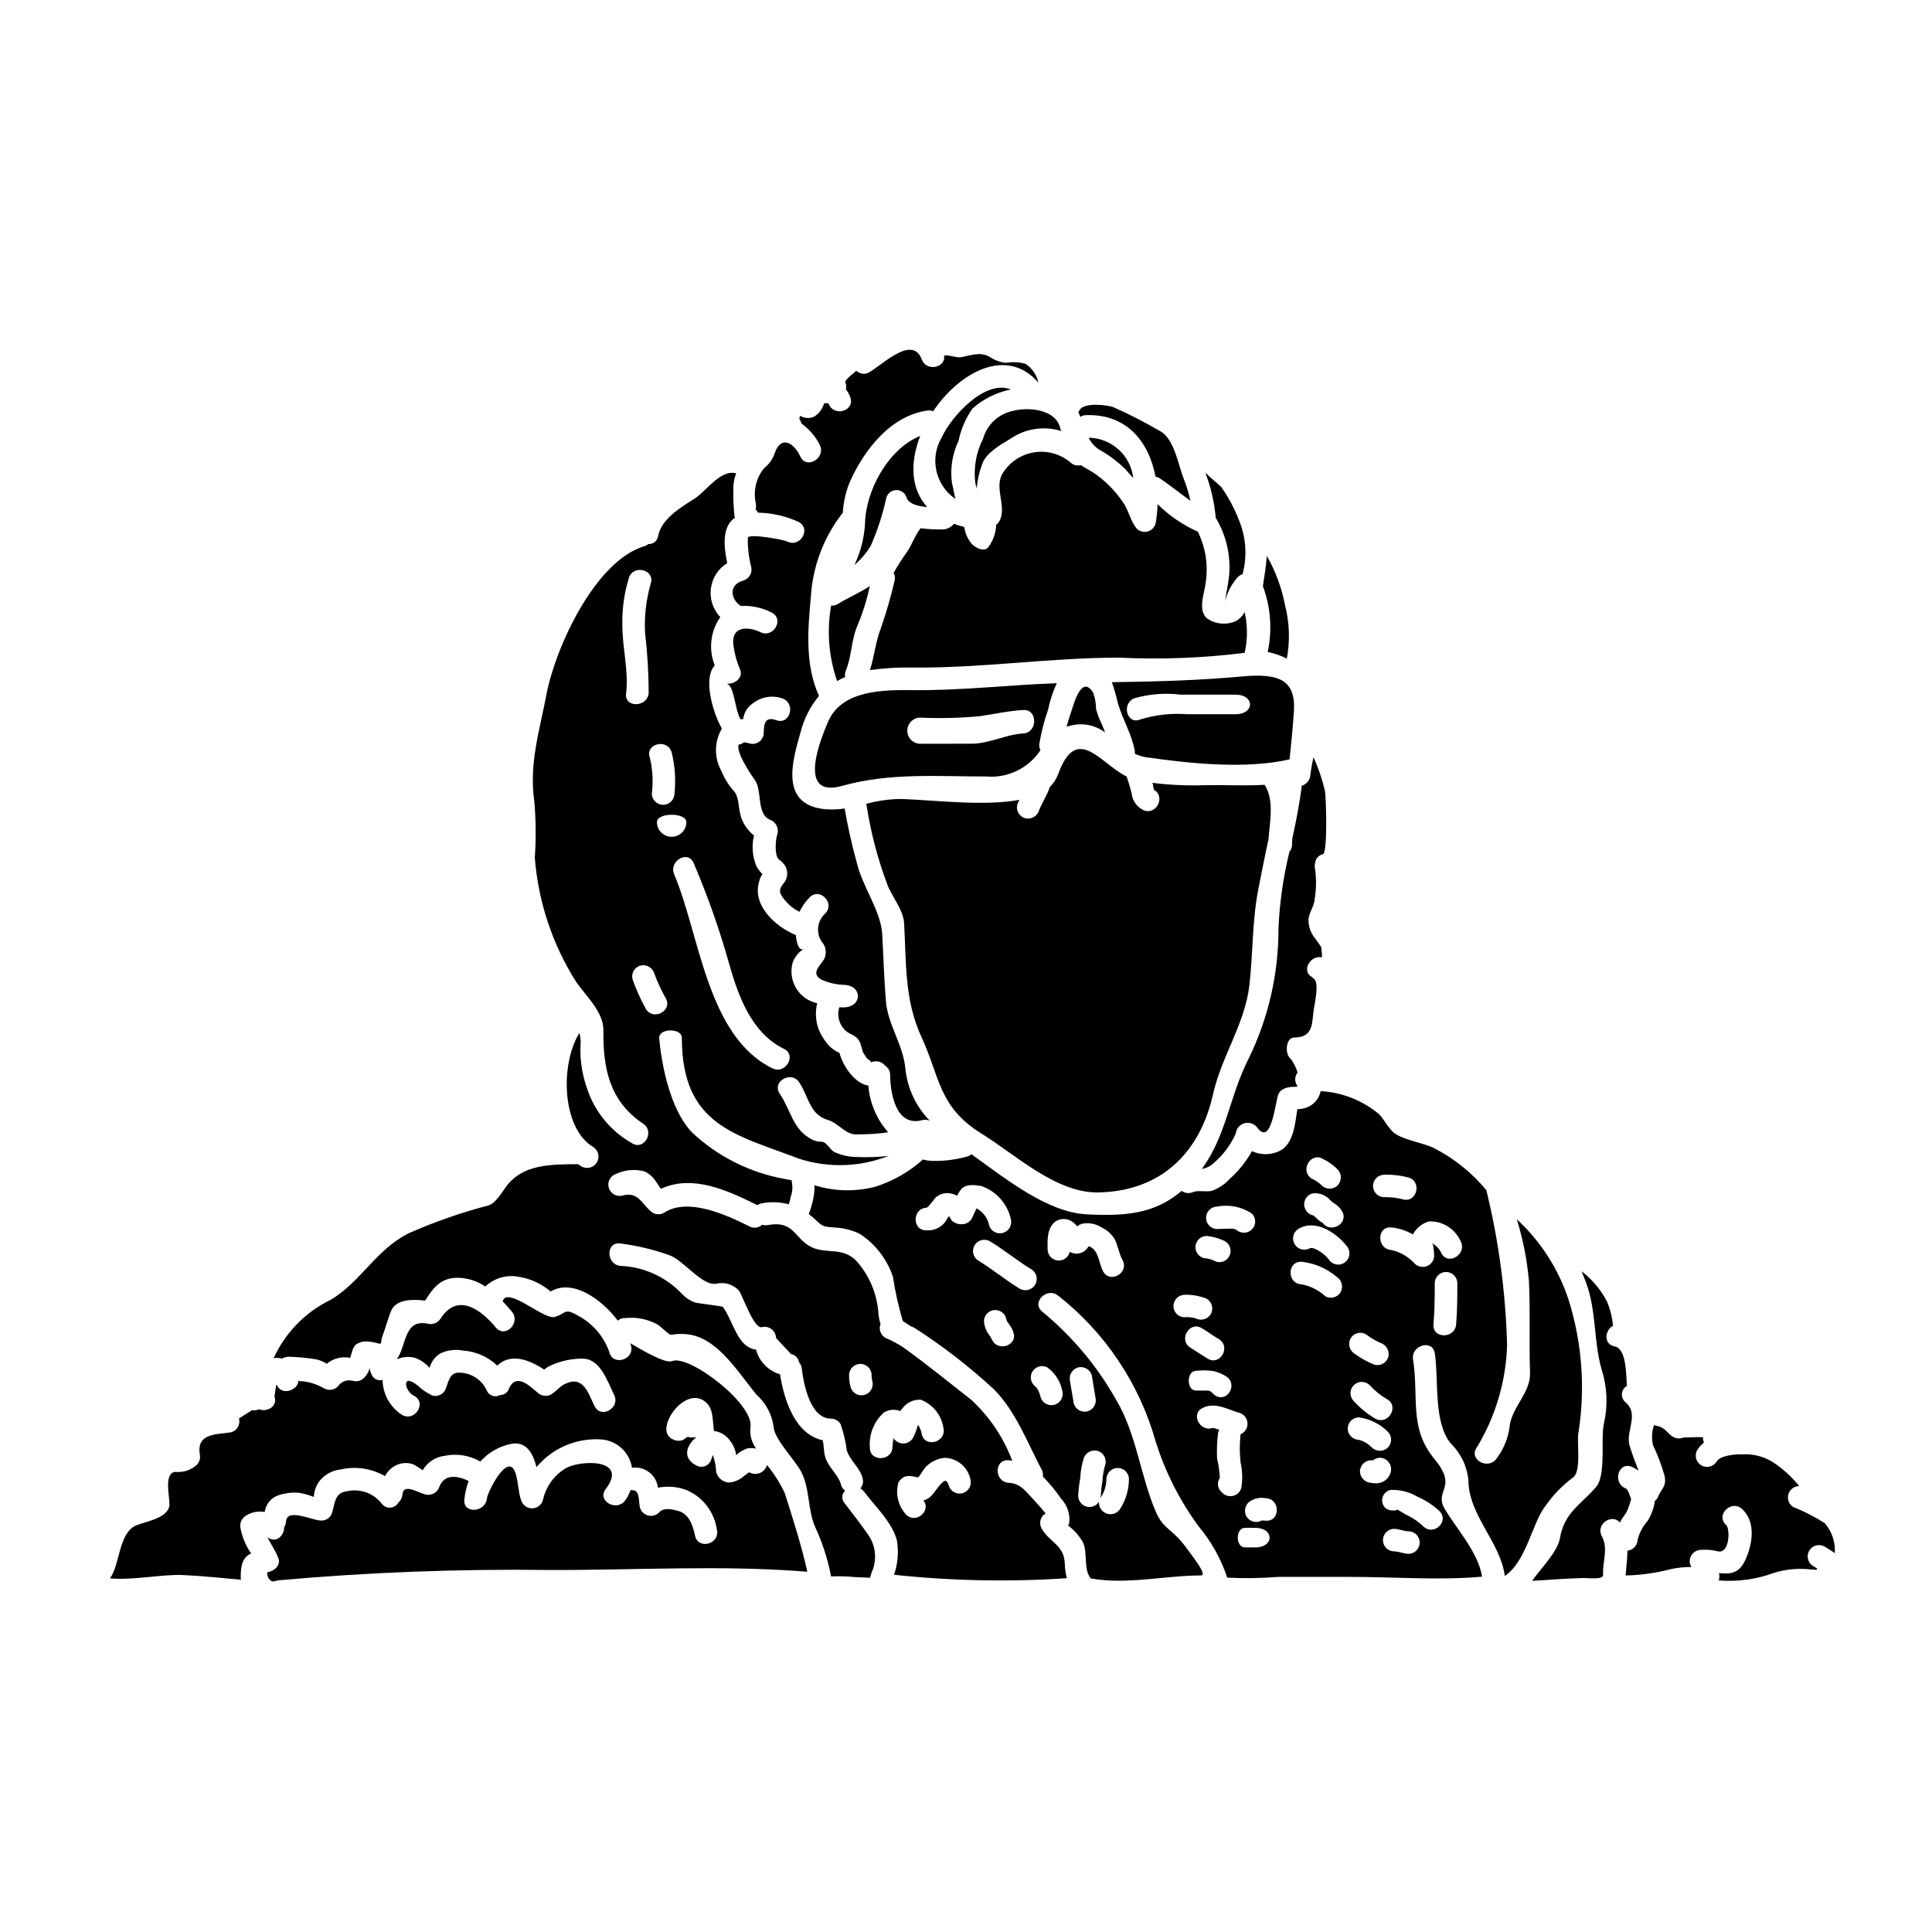 <?xml version="1.0" encoding="UTF-8"?>
<!-- Uploaded to: SVG Repo, www.svgrepo.com, Generator: SVG Repo Mixer Tools -->
<svg fill="#000000" width="800px" height="800px" version="1.1" viewBox="144 144 512 512" xmlns="http://www.w3.org/2000/svg">
 <g>
  <path d="m436.87 338.12c-0.285-0.699-0.547-1.379-0.832-2.106-0.66-1.312-1.188-2.688-1.574-4.102 0-1.453-0.246-2.894-0.727-4.262-3.016-5.066-5.141 2.777-5.738 4.598-0.469 1.379-0.938 2.832-1.352 4.328 0.312-0.078 0.621-0.152 0.91-0.23v-0.004c3.211-0.895 6.656-0.238 9.312 1.777z"/>
  <path d="m485.02 318.55c0.879-4.688 0.719-9.512-0.465-14.129-0.887-4.609-2.519-9.039-4.832-13.121-0.18 2.727-0.648 5.297-1.039 8.055 2.074 5.57 2.516 11.617 1.27 17.43 1.766 0.34 3.473 0.938 5.066 1.766z"/>
  <path d="m494.6 370.36c1.27-0.34 0.855-15.117 0.516-16.781-0.707-3.066-1.727-6.055-3.039-8.91-0.363 1.738-0.672 3.379-0.832 4.859-0.133 1.277-1.027 2.344-2.258 2.699-0.574 4.723-1.508 9.379-2.523 14.027-0.023 0.598-0.051 1.18-0.074 1.789v0.004c-0.039 0.621-0.277 1.211-0.676 1.688-1.641 6.684-2.617 13.516-2.91 20.395 0.039 11.898-2.656 23.648-7.871 34.344-5.246 10.34-5.816 20.211-12.418 29.305 1.184-0.199 2.281-0.746 3.148-1.574 2.457-2.106 4.422-4.723 5.766-7.664 0-0.051 0.051-0.102 0.051-0.129 0.137-1.305 1.059-2.394 2.32-2.742 1.266-0.348 2.613 0.113 3.398 1.168 3.836 5.188 4.824-7.41 5.633-8.984 0.859-1.664 2.934-1.848 4.547-1.848v0.004c0.176-0.004 0.344-0.059 0.492-0.16-0.836-1.059-0.836-2.551 0-3.609-0.383-1.262-0.961-2.457-1.715-3.543l-0.027-0.023c-1.715-1.145-1.457-5.715 0.832-5.715 5.195 0 4.699-3.977 5.172-7.25 0.176-1.379 1.574-7.246 0.102-8.312-0.191-0.125-0.363-0.273-0.52-0.441-2.91-1.574-0.547-5.871 2.543-5.246 0.027-0.129 0.055-0.262 0.105-0.469-0.078-0.727-0.152-1.457-0.207-2.207-0.621-0.988-1.297-1.941-2.023-2.859-0.824-1.184-1.297-2.582-1.355-4.023-0.207-1.871 1.574-4 1.609-5.82v-0.004c0.449-2.633 0.492-5.324 0.133-7.973-0.137-0.484-0.145-0.992-0.023-1.48 0.055-1.215 0.914-2.246 2.106-2.512z"/>
  <path d="m472.98 323.28c-11.301 1.039-22.859 1.355-34.316 1.508h-0.004c0.625 1.809 1.152 3.648 1.578 5.512 1.273 4.414 3.613 8.055 4.473 12.57h-0.004c0.066 0.297 0.082 0.605 0.051 0.91 0.973 0.449 2.004 0.754 3.062 0.91 11.355 1.637 26.371 3.219 37.93 0.547 0.441-4.184 0.859-8.34 1.141-12.594 0.613-8.766-4.328-10.246-13.91-9.363zm-1.609 10h-12.758c-4.188-0.328-8.402 0.141-12.418 1.379-3.543 1.508-5.09-4.156-1.605-5.609 3.988-1.141 8.168-1.469 12.285-0.965h14.496c5.195 0 5.195 5.195 0 5.195z"/>
  <path d="m379.1 378.28c0.934 2.777 4.309 6.883 4.492 10.262 0.598 10.469 0.055 20.445 4.602 30.266 4.852 10.441 4.492 18.551 15.844 25.559 9.012 5.562 19.875 15.902 31.121 15.641 16.422-0.363 26.812-10.367 30.309-26.031 2.258-10.078 8.469-18.648 9.641-28.938 0.934-8.211 0.75-17.145 2.336-25.25 0.887-4.523 1.738-8.887 2.703-13.277 0.363-4.648 1.609-10.469-0.988-14.496l-0.004-0.035c-5.195 0.312-10.754 0-15.898 0.102-4.633 0.16-9.273-0.047-13.875-0.621 0.051 0.152 0.129 0.336 0.184 0.492h0.004c0.035 0.223 0.059 0.449 0.074 0.676 0.027 0.023 0.027 0.023 0.027 0.051 0.051 0.203 0.105 0.395 0.152 0.648 0.027 0.023 0.027 0.023 0.027 0.051 2.754 1.352 1.141 6.207-2.34 5.512h0.004c-1.996-0.719-3.398-2.516-3.613-4.625-0.375-1.52-0.824-3.019-1.352-4.492-6.883-3.352-13.195-14.168-18.105-0.676-0.477 1.305-1.238 2.484-2.231 3.457-0.703 2.156-2.004 4.051-2.859 6.207-0.469 1.562-2.082 2.477-3.664 2.078-0.766-0.211-1.418-0.719-1.805-1.414-0.391-0.691-0.488-1.512-0.273-2.273 0.16-0.406 0.34-0.801 0.547-1.184-9.445 1.715-21.824 0.129-31.121-0.234-3.207 0-6.398 0.438-9.488 1.297 0.062 0.195 0.109 0.398 0.137 0.602 1.098 7.047 2.914 13.965 5.414 20.648z"/>
  <path d="m367.14 352.27c12.648-3.543 25.191-2.492 38.293-2.492 2.789 0.23 5.586-0.293 8.102-1.52 2.512-1.223 4.652-3.106 6.188-5.441-0.289-0.59-0.379-1.254-0.262-1.898 0.527-3.027 1.301-6.008 2.312-8.91 0.496-2.398 1.262-4.734 2.285-6.961-12.703 0.469-25.379 1.969-38.18 1.848-7.742-0.078-18.832-0.078-22.434 8.391-2.121 4.883-8.281 20.34 3.695 16.984zm21.098-18.082c5.144 0.219 10.301 0.09 15.43-0.395 3.938-0.57 7.512-1.406 11.531-1.637 3.848-0.207 3.816 5.977 0 6.211-4.547 0.254-9.195 2.723-13.66 2.723l-13.301 0.004c-0.973 0.09-1.941-0.23-2.664-0.887s-1.133-1.59-1.133-2.566c0-0.977 0.41-1.91 1.133-2.566s1.691-0.98 2.664-0.887z"/>
  <path d="m373.23 282.94c-0.238 3.731-1.18 7.379-2.781 10.758 1.723-1.449 3.188-3.18 4.332-5.117 1.785-4.047 3.152-8.27 4.078-12.594 0.316-1.242 1.434-2.113 2.715-2.113s2.398 0.871 2.715 2.113c0.672 1.66 3.191 2.207 5.43 2.391-4.523-4.965-4.496-12.105-1.848-18.863-8.598 3.473-14.547 14.723-14.641 23.426z"/>
  <path d="m364.26 304.48c-1.184 6.691-0.641 13.578 1.574 20 0.691-0.395 1.402-0.75 2.137-1.062-0.117-0.551-0.055-1.125 0.176-1.641 1.613-3.938 1.406-8.309 3.195-12.234v0.004c1.363-3.301 2.426-6.719 3.172-10.211-3.043 1.949-6.691 3.543-8.469 4.723-0.531 0.34-1.16 0.488-1.785 0.422z"/>
  <path d="m471.58 297.46c0.422-0.609 1.02-1.074 1.719-1.324 1.281-4.812 0.914-9.918-1.047-14.496-1.191-3.043-2.742-5.93-4.621-8.598-0.57-0.574-2.856-2.445-4.203-3.766h-0.004c1.473 3.832 2.402 7.856 2.758 11.949 2.496 4.137 3.758 8.906 3.637 13.738-0.051 2.859-0.832 5.562-1.117 8.367v0.004c0.48-2.16 1.469-4.172 2.879-5.875z"/>
  <path d="m412.5 252.88c-3.84 0.762-6.922 3.621-7.977 7.387-1.852 3.641-2.566 7.758-2.051 11.809 0.129 0.445 0.254 0.965 0.441 1.457-0.02-0.191-0.031-0.379-0.027-0.57 0.203-2.066 0.684-4.094 1.43-6.027 1.012-2.938 4.91-5.144 7.402-6.625 3.957-2.75 8.961-3.519 13.562-2.078-0.137-0.25-0.238-0.512-0.312-0.785-1.195-5.051-8.52-5.629-12.469-4.566z"/>
  <path d="m420.07 549.11c-0.691-1.168-0.5-2.656 0.469-3.609 0.172-0.152 0.355-0.293 0.547-0.418-1.066-1.43-3.457-3.938-3.938-4.496-1.848-1.969-2.938-3.43-5.871-3.637-3.84-0.285-3.867-6.258 0-5.977 0.34 0.027 0.648 0.105 0.988 0.156v0.004c-2.305-6.148-6.012-11.676-10.832-16.137-5.894-4.594-11.871-9.512-17.945-13.844-0.051-0.027-0.078-0.078-0.129-0.105h-0.004c-1.285-0.836-2.629-1.574-4.023-2.207-1.578-0.449-2.508-2.078-2.082-3.664 0.02-0.102 0.055-0.195 0.105-0.285-0.262-0.812-0.445-1.648-0.547-2.496-0.273-5.316-2.367-10.379-5.938-14.332-3.844-3.844-8.266-1.457-12.391-3.867-4.004-2.344-4.285-6.809-10.988-5.535-0.512 0.09-1.035 0.062-1.535-0.082-0.922 0.848-2.277 1.016-3.379 0.418-6.078-3.043-16.258-7.746-22.602-3.613h0.004c-1.172 0.68-2.652 0.488-3.609-0.469-2.445-2.156-3.406-5.246-7.535-4.051-1.555 0.332-3.094-0.605-3.516-2.141-0.418-1.531 0.434-3.125 1.941-3.629 2.348-1.094 5.004-1.332 7.508-0.672 2.391 1.09 3.117 2.887 4.359 4.625 8.395-3.871 17.59 0.363 25.586 4.328 0.355-0.238 0.758-0.406 1.18-0.492 2.371-0.449 4.812-0.359 7.144 0.262 0.238-0.688 0.422-1.391 0.547-2.106 0.41-1.133 0.516-2.356 0.305-3.543-0.047-0.23-0.07-0.469-0.074-0.703-0.676-0.125-1.379-0.285-2.078-0.395-9.109-1.684-17.547-5.938-24.316-12.262-7.613-7.973-8.73-25.121-8.73-25.121 0-2.598 6.004-2.598 6.004 0 0 23.379 14.418 25.668 31.07 32.055 7.754 2.508 16.137 2.242 23.719-0.75-2.875 0.332-5.769 0.43-8.66 0.289-1.965-0.027-3.906-0.469-5.688-1.301-1.219-0.574-1.898-2.523-3.297-2.731-0.93 0.027-1.848-0.176-2.676-0.594-5.094-2.652-5.512-7.664-8.52-12.129-2.18-3.223 3.016-6.211 5.144-3.043 2.496 3.691 2.727 8.602 7.637 10 2.676 0.754 4.625 3.844 7.402 3.82 1.898-0.027 3.793-0.055 5.664-0.234 0.961-0.074 1.926-0.18 2.887-0.34h-0.004c-3.055-3.438-4.898-7.781-5.25-12.363-3.543-0.547-6.648-4.965-7.664-8.66-0.918-0.426-1.766-0.988-2.519-1.66-1.184-1.227-2.141-2.652-2.832-4.211-0.953-2.312-1.145-4.871-0.547-7.297-2.348-0.504-4.383-1.965-5.609-4.031-1.227-2.066-1.539-4.551-0.855-6.856 0.602-1.535 1.699-2.824 3.117-3.664-1.66 1.18-2.18-2.051-2.309-3.508-5.512-2.281-11.641-7.922-9.719-14.234 0.172-0.684 0.461-1.336 0.855-1.926-0.617-0.617-1.148-1.316-1.574-2.078-1.082-2.578-1.309-5.434-0.652-8.152-1.867-1.465-3.172-3.531-3.688-5.848-0.441-1.871-0.336-4.625-1.711-6.004l-0.004 0.004c-1.383-1.578-2.488-3.379-3.273-5.328-1.922-3.481-1.859-7.715 0.156-11.141-2.805-5.172-4.856-13.664-1.875-16.73l0.004-0.004c-1.707-4.246-1.16-9.07 1.457-12.828-1.934-2.031-2.848-4.82-2.488-7.598s1.949-5.246 4.332-6.719c-0.883-4.106-1.508-9.641 2.027-12-0.105-0.387-0.168-0.781-0.18-1.184-0.227-2.449-0.297-4.914-0.211-7.375 0.098-1.102 0.344-2.188 0.73-3.223-4.082-1.141-7.848 4.625-10.91 6.625-3.562 2.285-8.887 5.352-9.77 9.977-0.172 1.285-1.309 2.215-2.598 2.129-0.328 0.277-0.711 0.48-1.121 0.598-12.988 3.938-23.484 26.766-25.848 39.148-1.848 9.742-4.676 18.312-3.246 28.496 0.434 4.945 0.477 9.914 0.129 14.863 0.914 11.699 4.668 22.996 10.941 32.914 2.469 3.613 7.297 7.898 7.246 12.887-0.129 9.949 1.574 18.73 10.52 24.703 3.195 2.133 0.207 7.301-3.016 5.144v-0.004c-5.641-3.195-9.875-8.395-11.871-14.562-1.383-3.902-1.949-8.051-1.66-12.18-0.016-0.828-0.129-1.648-0.34-2.445-5.172 8.367-4.648 25.191 3.586 30.188 1.43 0.852 1.898 2.699 1.047 4.129-0.852 1.426-2.699 1.895-4.129 1.043-0.289-0.18-0.574-0.395-0.859-0.57-7.742 0-14.562 0.18-18.863 5.664-1.016 1.301-2.777 4.598-4.914 5.273h0.008c-7.172 1.871-14.184 4.309-20.965 7.301-8.832 4.328-12.859 13.043-20.859 17.711-6.676 3.25-12.012 8.727-15.094 15.48 0.727-0.16 1.477-0.125 2.184 0.105 0.645-0.367 1.387-0.539 2.129-0.496 2.332 0.07 4.66 0.297 6.961 0.676 1.004 0.207 1.957 0.609 2.809 1.184 1.723-1.438 4.004-2.019 6.207-1.574 0.602-1.609 0.602-3.543 2.574-4.027 0.438-0.234 0.934-0.34 1.426-0.312 1.035-0.004 2.066 0.137 3.062 0.418 1.742 0.492 0.836-0.105 1.457-1.738 0.887-2.289 1.43-4.652 2.394-6.91 1.301-2.988 5.715-3.016 8.961-2.598 1.969-3.148 4.051-6.055 8.465-6.055h0.004c2.664 0.012 5.266 0.816 7.477 2.309 2.43-2.289 5.832-3.231 9.094-2.519 2.66 0.438 5.176 1.52 7.324 3.148 0.305 0.215 0.59 0.449 0.855 0.707 0.027 0 0.027 0 0.051-0.027 5.766-3.379 13.352 1.898 17.793 7.742h0.004c0.516-0.473 1.199-0.715 1.898-0.68 3.082-0.344 6.191 0.301 8.883 1.848 4.602 3.938 1.766 2.078 7.043 2.391 8.441 0.492 14 10.184 18.992 16.137h-0.004c2.402 2.148 3.977 5.074 4.445 8.266 0 3.191 5.582 8.855 7.269 11.973 2.394 4.473 1.742 9.922 3.664 14.523 1.988 4.246 3.445 8.723 4.328 13.328 2.012-0.094 4.027-0.043 6.031 0.152 1.402 0.129 2.887 0.078 4.285 0.207 0.051-0.207 0.109-0.418 0.184-0.621 0.082-0.238 0.148-0.48 0.207-0.727 1.43-3.078 1.223-6.668-0.547-9.562-2.078-3.066-4.387-5.977-6.625-8.91-0.828-0.961-0.746-2.406 0.188-3.269-0.574-0.391-0.977-0.988-1.125-1.664-0.648-2.519-3.453-4.598-4.203-7.402-0.316-1.117-0.316-2.91-0.598-4.285-7.301-1.531-10.289-10.68-11.328-17.484v-0.004c-3.113-0.914-5.527-3.387-6.363-6.523-4.965-0.699-5.816-7.086-8.754-11.297-0.207-0.316-6.551-0.887-7.586-1.273-1.227-0.453-2.332-1.195-3.223-2.156-4.281-4.562-10.191-7.25-16.445-7.481-3.766-0.441-3.816-6.414 0-5.949v0.004c4.383 0.555 8.691 1.574 12.859 3.039 3.938 1.328 8.625 8.082 12.469 7.664 2.227-0.582 4.594 0.105 6.16 1.793 1.035 1.531 3.977 10.184 6.027 9.688 0.895-0.234 1.848-0.043 2.586 0.516 0.742 0.555 1.184 1.422 1.207 2.344l3.973 4.281v0.004c1.094 0.172 1.945 1.039 2.106 2.133 0.414 0.484 0.676 1.078 0.75 1.711 0.445 3.844 2.156 13.25 7.715 13.25 1.059 0.004 2.039 0.566 2.574 1.48 0.785 2.258 1.332 4.59 1.637 6.961 0.984 2.938 3.457 4.445 4.184 7.379h0.004c0.273 0.93 0.043 1.934-0.605 2.652 0.371 0.227 0.699 0.516 0.965 0.855 2.828 3.789 7.637 8.312 8.754 13.066v0.004c0.484 3.012 0.215 6.098-0.785 8.984 15.211 1.629 30.535 1.934 45.797 0.91-0.332-1.289-0.516-2.609-0.547-3.938-0.207-4.926-4.016-5.527-6.113-9.191zm-92.254-176.41c3.703 8.652 6.836 17.535 9.375 26.598 2.469 8.754 6.004 18.473 14.562 22.656 3.457 1.688 0.418 6.856-3.039 5.168-17.383-8.492-19.227-35.355-26.055-51.414-1.496-3.504 3.648-6.543 5.156-3.008zm-1.926-10.832c0 2.152-1.742 3.894-3.894 3.894s-3.898-1.742-3.898-3.894c0-2.598 7.793-2.598 7.793 0zm-3.938-18.652h0.004c0.922 3.644 1.188 7.43 0.785 11.168-0.059 1.617-1.383 2.894-3 2.894-1.617 0-2.945-1.277-3.004-2.894 0.406-3.199 0.23-6.449-0.52-9.586-1.316-3.637 4.453-5.195 5.727-1.582zm-12.027-15.434c0.727-5.766-0.988-12.051-0.988-17.926-0.125-4.32 0.465-8.629 1.742-12.758 1.223-3.637 7.016-2.078 5.769 1.574-1.215 4.219-1.727 8.609-1.508 12.992 0.641 5.344 0.961 10.723 0.961 16.105-0.48 3.777-6.457 3.805-5.988 0.012zm5.262 83.637c-1.398-2.512-2.582-5.137-3.539-7.848-0.219-0.766-0.121-1.59 0.27-2.281s1.043-1.199 1.812-1.41c1.578-0.387 3.184 0.523 3.66 2.078 0.812 2.227 1.801 4.379 2.961 6.445 2.082 3.262-3.086 6.277-5.164 3.016zm54.266 100.29c-0.309-1.098-0.457-2.238-0.438-3.379 0.059-1.609 1.379-2.883 2.988-2.883s2.93 1.273 2.988 2.883c-0.023 0.605 0.047 1.211 0.211 1.793 0.355 1.555-0.574 3.121-2.113 3.543-1.543 0.426-3.144-0.438-3.637-1.957zm11.355 13.43c-0.172 0.766-0.266 1.551-0.285 2.336-0.125 3.844-6.106 3.977-6 0.105v0.004c-0.273-3.519 1.121-6.965 3.769-9.301 1.316-0.77 2.91-0.891 4.328-0.34 0.184-0.324 0.41-0.621 0.672-0.883 1.133-1.453 2.918-2.242 4.754-2.106 3.211 1.23 5.5 4.102 5.981 7.508 0.828 3.769-4.941 5.352-5.746 1.574-0.141-0.688-0.375-1.348-0.695-1.969-0.105-0.18-0.207-0.312-0.316-0.492-0.312 1.215-0.758 2.391-1.324 3.508-0.543 0.891-1.508 1.441-2.551 1.453-1.047 0.012-2.023-0.52-2.586-1.398zm14.625 12.547c-0.469-1.637-1.039-1.574-2.156-0.363-0.832 0.91-1.457 1.922-2.258 2.859-0.602 0.711-1.41 1.219-2.312 1.457 2.156 2.598-1.816 6.297-4.519 3.816-2.141-2.289-2.938-5.527-2.106-8.547 1.379-2.34 3.246-1.82 5.195-1.352 0.789-0.754 1.535-2.469 2.344-3.09 1.32-1.223 3.008-1.973 4.801-2.133 3.316 0.121 6.113 2.508 6.758 5.766 0.398 1.57-0.535 3.172-2.098 3.602-1.559 0.434-3.18-0.465-3.644-2.016z"/>
  <path d="m418.56 511.55 0.023 0.023c-0.008-0.039-0.023-0.078-0.055-0.105 0.031 0.023 0.055 0.051 0.031 0.082z"/>
  <path d="m347.26 532.25c-0.266 0.957-0.957 1.738-1.879 2.113-0.922 0.379-1.965 0.305-2.824-0.195l-0.156 0.078c-0.492 0.34-0.859 0.648-1.324 0.988h0.004c-1.102 0.965-2.481 1.547-3.938 1.664-1.59-0.133-2.93-1.242-3.352-2.781-0.043-1.555-0.352-3.09-0.906-4.547-0.137 0.586-0.34 1.152-0.598 1.691-0.352 0.664-0.957 1.156-1.68 1.359-0.723 0.199-1.496 0.094-2.141-0.293-3.715-1.949-2.574-5.328 0.023-7.402v-0.027c-2.598 0.102-1.402 0.078-1.922-0.078h-0.52v-0.004c-0.906 1.027-2.394 1.309-3.613 0.68-0.125-0.051-0.254-0.129-0.395-0.18l0.004-0.004c-0.914-0.531-1.473-1.516-1.457-2.574 0.027-4.184 5.793-10.469 10.027-7.477 2.519 1.766 2.152 4.805 2.547 7.453 0 0.184 0.023 0.34 0.023 0.496 1.699 0.215 3.234 1.129 4.234 2.519 0.754 0.949 1.289 2.047 1.578 3.219 0.012 0.227 0.035 0.453 0.078 0.68 0.867-0.801 1.891-1.414 3.012-1.793 0.758-0.117 1.531-0.098 2.285 0.051-1.137-1.57-1.68-3.496-1.535-5.43 1.508-6.051-16.156-19.559-20.676-17.766-1.969 0.789-8.312-3.117-11.148-4.723 0.078 0.23 0.18 0.492 0.234 0.727 0.859 3.766-4.914 5.348-5.769 1.609h0.004c-1.418-4.012-4.242-7.367-7.949-9.449-4.207-2.492-3.301-0.723-6.551 0.156-2.856 0.789-12.621-8.285-13.777-4.156 0.859 0.887 1.66 1.789 2.445 2.754 2.441 2.934-1.77 7.168-4.238 4.207-3.711-4.473-10.023-9.531-14.648-2.391v0.004c-0.707 1.145-2.07 1.703-3.375 1.375-6.387-1.352-5.586 5.691-8.234 9.445 1.512-0.691 3.219-0.84 4.828-0.41 1.484 0.555 2.812 1.465 3.871 2.648 0.41-1.562 1.395-2.906 2.758-3.769 1.93-0.945 4.125-1.223 6.231-0.785 3.352 0.238 6.516 1.645 8.938 3.977 3.43-3.379 8.363-1.688 12.445 1.062 0.5-0.457 1.066-0.824 1.688-1.09 2.734-1.262 5.719-1.883 8.727-1.82 4.547 0.18 6.414 6.211 8.105 9.586 1.715 3.434-3.43 6.473-5.168 3.016-1.637-3.273-2.859-8-7.402-6.106-1.922 0.789-2.445 1.926-4.078 2.965v-0.004c-1.184 0.668-2.664 0.477-3.641-0.469-2.231-1.898-5.738-5.324-7.637-0.938v0.004c-0.332 0.969-1.258 1.609-2.281 1.574-0.625 0.363-1.371 0.434-2.051 0.199-0.684-0.234-1.227-0.75-1.492-1.422-1.32-2.859-4.18-4.695-7.328-4.703-2.672-0.074-2.801 2.703-3.738 4.703h-0.004c-0.676 1.176-2.074 1.734-3.375 1.352-1.445-0.688-2.777-1.598-3.938-2.699-4.328-3.406-3.379 1.574-0.91 2.777 3.434 1.711 0.418 6.856-3.039 5.144h0.004c-3.234-2.019-5.223-5.539-5.277-9.352-1.207 0.34-2.473-0.289-2.93-1.457-0.266-0.551-0.449-1.137-0.547-1.738-0.051 0.207-0.078 0.414-0.152 0.699h-0.004c-0.285 0.742-0.727 1.414-1.297 1.969-0.75 0.762-1.852 1.062-2.887 0.785-1.27-0.371-2.644-0.023-3.586 0.91-0.855 1.406-2.672 1.879-4.106 1.066-1.723-1-3.633-1.637-5.613-1.871-0.398 0.047-0.805-0.008-1.18-0.156-0.102 2.57-4.387 4-5.637 1.301-0.102-0.129-0.152-0.18-0.23-0.289-0.152 1.066-0.312 2.106-0.492 3.148 0.957 2.703-2.004 4.262-4.082 3.406-0.582 0.273-1.234 0.363-1.871 0.262-1.141 0.727-2.309 1.457-3.453 2.18h0.004c0.211 0.762 0.113 1.578-0.277 2.266-0.395 0.688-1.043 1.191-1.805 1.398-3.543 0.625-9.168 0.078-8.312 5.742 0.32 1.305-0.234 2.668-1.379 3.375-1.465 1.062-3.266 1.555-5.066 1.379-3.148 0.23-1.531 6.547-1.574 8.598-0.129 4.055-7.641 4.676-9.562 5.953-3.637 2.414-3.738 9.324-5.715 12.883v-0.004c-0.145 0.281-0.32 0.543-0.52 0.789 6.129 0.547 13.898-1.117 19.246-0.887 5.348 0.23 10.234 0.789 15.484 1.246 0-0.152-0.051-0.262-0.051-0.414-0.078-3.82 0.699-5.586 2.754-6.547l0.004 0.004c-1.379-1.984-2.332-4.231-2.805-6.602-0.316-1.297 0.227-2.656 1.352-3.375 1.484-0.98 3.293-1.344 5.043-1.012 0.266-2.062 1.688-3.789 3.66-4.445 1.773-0.586 3.648-0.809 5.512-0.648 1.312 0.246 2.598 0.609 3.844 1.09 0.07-1.508 0.586-2.965 1.48-4.18 1.391-1.746 3.422-2.859 5.641-3.094 3.996-0.914 8.191-0.281 11.742 1.766 0.664-1.301 1.754-2.34 3.094-2.934 1.422-0.668 3.055-0.715 4.512-0.133 0.828 0.457 1.625 0.961 2.394 1.508 1.219-2.102 3.352-3.516 5.766-3.816 3.246-0.684 6.633-0.145 9.508 1.508 2.055-2.309 4.781-3.918 7.797-4.602 4.258-1.012 6.078 2.184 7.086 6.082h-0.004c4.144-4.961 10.379-7.684 16.836-7.356 4.266 0.152 7.82 3.316 8.465 7.535 0.051 0 0.078-0.027 0.129-0.027h0.004c3.328-0.398 6.348 1.973 6.754 5.301 2.574-0.508 5.242-0.277 7.688 0.676 4.293 1.875 7.293 5.856 7.926 10.496 0.832 3.766-4.914 5.352-5.769 1.609-0.57-2.625-1.531-5.816-4.469-6.625-1.633-0.441-3.938-1.012-5.141 0.469-0.758 0.734-1.848 1.02-2.871 0.746-1.02-0.27-1.824-1.059-2.121-2.07-0.441-1.574 0.055-4.699-2-4.625h0.004c-0.168-0.016-0.332-0.039-0.492-0.078-0.34 1.02-0.84 1.973-1.48 2.832-2.285 3.016-7.477 0.027-5.144-3.039 6.336-8.289-7.086-7.793-10.809-5.402-2.984 1.879-5.082 4.887-5.816 8.336-0.383 1.273-1.555 2.148-2.887 2.148-1.332 0-2.504-0.875-2.887-2.148-0.789-2.285-0.723-4.754-1.453-7.086-1.898-6.16-7.43 4.852-7.613 6.621-0.395 3.793-6.387 4.106-5.977 0.289l0.004-0.004c0.172-1.684 0.555-3.344 1.141-4.934-2.856-1.324-6.297-2.027-7.742 1.48-0.395 1.27-1.547 2.152-2.879 2.207-2.051 0.129-6.598-3.609-6.934-0.023h-0.004c-0.066 0.816-0.461 1.574-1.09 2.102-0.434 0.75-1.207 1.242-2.074 1.309-0.867 0.066-1.707-0.297-2.254-0.969-2.16-2.836-5.773-4.152-9.25-3.379-3.715 0.395-3.148 4.027-4.211 6.297-0.531 0.918-1.512 1.484-2.57 1.48-2.258 0.102-9.223-3.543-9.402 0.312-0.035 0.52-0.207 1.023-0.496 1.457 0.055 2.156-2.078 4.328-4.328 2.727-0.023-0.051-0.078-0.051-0.129-0.102 0.934 1.816 2.129 3.543 2.914 5.512 0.785 1.969-1.18 3.586-2.887 3.766h-0.004c-0.172 1 0.336 1.996 1.25 2.438h0.648c0.324-0.152 0.676-0.246 1.035-0.281 23.898-2.133 47.891-3.043 71.883-2.734 22.523 0.078 45.773-1.375 68.27 0.469-1.531-6.961-3.938-14.418-6.004-20.91h0.004c-1.262-2.637-2.832-5.109-4.68-7.371z"/>
  <path d="m401.72 252.26c2.883-2.547 6.383-4.285 10.156-5.043-6.777-2.754-15.766 7.086-18.336 12.758h-0.004c-3.246 5.543-1.633 12.656 3.688 16.262-0.395-1.273-0.52-2.598-0.961-4.328-0.492-3.793 0.121-7.644 1.766-11.094 0.629-3.074 1.887-5.988 3.691-8.555z"/>
  <path d="m427.7 266.57c-2.566-2.176-5.934-3.172-9.273-2.75-3.34 0.426-6.348 2.234-8.289 4.984-3.062 3.938 0.598 8.832-1.062 12.859-0.238 0.551-0.602 1.039-1.066 1.426-0.094 2.133-0.816 4.188-2.078 5.906-1.062 1.324-3.09 0.336-4.207-0.648v-0.004c-1.141-1.238-1.891-2.789-2.156-4.453-0.023-0.09-0.051-0.176-0.078-0.262-0.918-0.215-1.816-0.484-2.703-0.805-0.805 1.012-2.055 1.566-3.348 1.48-1.824 0.023-3.648-0.082-5.457-0.312-1.484 1.871-2.262 4.234-3.59 6.262-1.305 1.789-2.5 3.652-3.582 5.586 0.387 0.66 0.473 1.453 0.238 2.18-0.977 4.172-2.164 8.289-3.562 12.34-1.457 3.664-1.766 7.535-2.934 11.223 3.75-0.527 7.539-0.754 11.324-0.672 18.312 0.18 36.391-2.625 54.633-2.625v-0.004c11.125 0.539 22.277 0.113 33.332-1.27 0.746-3.25 0.809-6.621 0.18-9.898-0.027-0.078-0.074-0.414-0.152-0.91-0.539 0.977-1.328 1.793-2.289 2.363-2.566 1.172-5.566 0.871-7.848-0.789-2.336-2.34-0.516-6.574-0.23-9.273 0.742-4.644 0.016-9.402-2.078-13.613-3.961-1.762-7.566-4.227-10.648-7.273-0.051 1.734-0.234 3.465-0.543 5.172-0.293 1.016-1.102 1.801-2.125 2.07-1.023 0.266-2.109-0.027-2.863-0.773-1.742-2.106-2.109-4.883-3.719-7.086v0.004c-2.094-3.094-4.766-5.75-7.871-7.824-0.914-0.57-2.106-1.18-3.246-1.922l-0.004 0.004c-0.957 0.262-1.984 0-2.703-0.691z"/>
  <path d="m450.23 270.34c0.312 0.051 0.617 0.148 0.906 0.285 0.469 0.23 5.148 3.688 8.34 6.106-0.418-1.918-0.98-3.805-1.691-5.637-1.531-3.793-2.57-10.938-6.441-12.887-3.969-2.32-8.062-4.422-12.262-6.297-1.664-0.621-7.894-1.324-8.961 0.754-0.098 0.195-0.223 0.379-0.363 0.543 0.18 0.395 0.363 0.836 0.516 1.273v0.004c0.438-0.297 0.953-0.461 1.484-0.469 10.961-0.383 16.758 7.207 18.473 16.324z"/>
  <path d="m435.44 263.25c2.496 1.379 4.789 3.102 6.805 5.117 0.648 0.727 1.379 1.531 2.078 2.34v-0.004c-0.684-6.027-5.738-10.609-11.805-10.699 0.637 1.34 1.652 2.469 2.922 3.246z"/>
  <path d="m340.98 297.85c-3.977 1.117-3.297 4.883-0.91 6.547h0.004c0.051 0.066 0.113 0.125 0.18 0.18 2.863-0.152 5.715 0.457 8.266 1.766 3.43 1.766 0.395 6.91-3.039 5.172-2.184-1.117-7.82-2.312-7.121 3.457 0.281 2.227 0.879 4.406 1.77 6.469 0.961 2.281-1.711 4.106-3.66 3.688 2.203 0.469 2.156 6.652 3.762 9.48 0.242-0.023 0.48-0.031 0.723-0.027 0.195-1.715 1.137-3.254 2.574-4.207 2.231-1.73 5.184-2.211 7.848-1.273 3.586 1.301 2.027 7.086-1.609 5.766-3.898-1.406-3.148 2.441-3.457 4.078-0.211 0.77-0.719 1.422-1.41 1.812-0.695 0.391-1.516 0.488-2.277 0.266-0.477-0.172-0.977-0.273-1.48-0.309-0.379 0.348-0.867 0.559-1.379 0.598-0.809 1.969 3.195 7.922 4.258 9.352 2.078 2.828 0.34 9.121 4.106 10.602 0.793 0.316 1.422 0.938 1.754 1.719 0.332 0.785 0.336 1.672 0.016 2.461 0.004 0.047-0.008 0.094-0.027 0.133-0.363 1.375-0.621 5.219 0.547 6.18 0.664 0.488 1.242 1.086 1.711 1.766 0.629 1.191 0.648 2.609 0.055 3.82-0.676 1.117-1.871 1.969-1.328 3.543 1.16 2.051 2.906 3.707 5.016 4.754 0.672-1.402 1.566-2.684 2.648-3.797 2.648-2.805 6.859 1.43 4.207 4.207v0.004c-2.367 2.09-2.602 5.703-0.516 8.078 0.738 1.223 0.816 2.734 0.207 4.027-1.117 1.848-3.586 3.715-0.832 5.402v0.004c1.848 0.848 3.84 1.332 5.871 1.426 5.195 0 5.195 5.977 0 5.977-0.336 0-0.695-0.027-1.039-0.027-0.691 2.223-0.031 4.644 1.688 6.211 1.145 1.039 2.703 1.18 3.562 2.621 0.078 0.156 1.09 2.285 0.312 0.988h-0.004c0.309 0.621 0.527 1.285 0.652 1.969 0.363 0.625 0.75 1.219 1.18 1.82 0.699 0.418 1.012 0.754 1.012 0.988v-0.004c1.312-0.613 2.875-0.234 3.766 0.91 0.809 0.5 1.301 1.387 1.305 2.336 0.047 4.988 1.531 13.977 8.547 12.051l-0.004 0.004c0.668-0.18 1.375-0.113 2 0.184-3.613-3.656-5.894-8.426-6.469-13.535-0.492-6.473-4.676-11.809-5.195-18.184-0.492-6.004-0.648-11.926-0.984-17.852-0.336-5.922-5.301-12.703-6.691-18.699-1.328-4.773-2.414-9.613-3.25-14.496-1.758 0.281-3.547 0.34-5.324 0.18-11.926-1.273-8.574-12.652-6.363-20.391 0.895-3.527 2.562-6.809 4.875-9.617-0.027-0.035-0.047-0.082-0.051-0.129-3.664-8.207-2.91-17.32-2.102-26.078v-0.004c0.473-8.023 3.352-15.719 8.266-22.078 0.078-0.062 0.145-0.133 0.207-0.211 0.156-2.754 0.754-5.465 1.77-8.027 3.844-8.66 10.859-17.711 20.602-19.094 0.531-0.09 1.074-0.023 1.574 0.18 7.043-10.465 19.539-17.195 27.875-7.609-0.445-2.035-1.664-3.816-3.406-4.961-1.672-0.465-3.43-0.551-5.141-0.262-1.555-0.145-3.043-0.688-4.328-1.574-2.547-1.453-5.07-0.363-7.641 0.078-1.219 0.207-3.191-0.676-4.469-0.441 0.57 3.191-4.648 4.418-5.902 1.039-2.621-7.016-11.453 2.469-14.52 3.688v0.004c-1.023 0.289-2.121 0.012-2.883-0.73 0 0.34-3.172 2.285-2.828 3.219 0.234 0.555 0.27 1.172 0.098 1.746 0.531 0.637 0.938 1.367 1.199 2.152 1.242 3.664-4.523 5.223-5.746 1.613-0.051-0.105-0.746-0.105-1.141-0.105-0.023 0.027-0.023 0.027-0.023 0.051-0.105 0.234-0.207 0.469-0.312 0.727-0.465 1.117-1.254 2.066-2.262 2.731-1.203 0.613-2.641 0.555-3.789-0.156 0 0.023-0.027 0.051-0.027 0.074v0.004c-0.273 0.348-0.262 0.844 0.027 1.18 0.145 0.242 0.25 0.508 0.309 0.785 2.074 1.48 3.75 3.441 4.887 5.719 1.609 3.481-3.543 6.519-5.172 3.039-1.789-3.844-5.168-5.613-6.781-0.938-0.52 1.578-1.492 2.961-2.805 3.977-2.148 2.625-2.965 6.098-2.207 9.402 0.102 1.039 0.023 1.406-0.105 1.531 0.055 0.055 0.078 0.055 0.156 0.133v0.004c0.211 0.215 0.375 0.473 0.492 0.75 3.734 0.074 7.41 0.914 10.809 2.469 3.402 1.766 0.395 6.934-3.039 5.168-0.789-0.414-10.418-2.258-10.445-0.934-0.047 2.566 0.254 5.125 0.883 7.613 0.41 1.586-0.504 3.211-2.074 3.684z"/>
  <path d="m560.79 535.6c2.469-1.531 0.934-9.742 1.555-12.184v0.004c1.793-11.645 0.902-23.543-2.598-34.789-2.664-8.234-7.41-15.645-13.777-21.508 1.652 5.34 2.731 10.844 3.219 16.414 0.395 8.109 0 16.184 0.289 24.293 0.156 5.117-4.625 8.961-5.352 13.777-0.344 3.277-1.582 6.394-3.582 9.012-2.262 3.039-7.457 0.078-5.172-3.039v0.004c4.957-8.176 7.719-17.492 8.023-27.047-0.355-13.75-2.172-27.426-5.418-40.793-0.02-0.086-0.027-0.172-0.023-0.258-3.856-4.707-8.652-8.555-14.082-11.301-2.859-1.328-7.086-1.922-9.84-3.543-1.871-1.09-3.148-3.898-4.492-5.297h0.004c-4.379-3.699-9.844-5.871-15.562-6.184-0.023 0.078-0.023 0.18-0.051 0.262l-0.004-0.004c-0.465 1.848-1.789 3.356-3.559 4.051-0.816 0.305-1.676 0.465-2.543 0.469-0.07 0.309-0.125 0.621-0.16 0.938-0.598 3.938-1.141 9.352-5.742 10.602v-0.004c-2.023 0.641-4.211 0.492-6.129-0.414-1.547 2.758-3.543 5.242-5.902 7.352-1.297 1.418-2.918 2.508-4.723 3.168-1.457 0.367-3.742-0.207-4.961 0.316-1 0.453-2.168 0.344-3.066-0.289-7.25 6.184-15.094 6.691-25.074 6.207-10.598-0.492-21.766-9.613-30.625-15.926-0.309 0.266-0.672 0.461-1.066 0.574-2.91 0.836-5.93 1.23-8.957 1.184-0.957 0.012-1.91-0.113-2.832-0.367-3.625 3.262-7.902 5.715-12.551 7.195-5.32 1.398-10.93 1.27-16.184-0.363 0.031 1.523-0.152 3.047-0.543 4.519-0.25 1.059-0.574 2.102-0.965 3.121 0.57 0.426 1.117 0.883 1.637 1.375 2.18 2.055 2.211 1.926 5.301 2.184 2.293 0.113 4.535 0.688 6.598 1.688 4.121 2.695 7.207 6.707 8.754 11.379 0.598 3.879 1.445 7.715 2.547 11.48 0.102 0.129 0.156 0.262 0.234 0.363 0.078 0.102 0.254 0.129 0.395 0.207 0.523 0.34 1.121 0.789 1.691 1.117l0.004 0.004c0.352 0.078 0.688 0.23 0.98 0.438 7.457 4.805 14.48 10.246 20.992 16.262 5.766 5.902 8.758 13.977 12.547 21.172 0.328 0.562 0.449 1.227 0.34 1.871 1.793 1.816 3.418 3.793 4.856 5.902 1.629 1.695 2.41 4.031 2.133 6.363-0.035 0.262-0.133 0.512-0.285 0.73 1.648 1.227 3.012 2.793 4 4.598 1.141 2.676 0.129 6.961 1.82 9.145 0.051 0.078 0.105 0.18 0.156 0.262 9.445 1.738 19.871-0.789 29.227-0.789 1.848 0-2.34-5.144-3.481-6.781-4.289-6.004-6.34-5.094-8.52-10.16-4.027-9.402-5.144-20.625-10.391-29.434l-0.004-0.004c-5.031-9.004-11.707-16.988-19.68-23.531-2.988-2.445 1.273-6.625 4.234-4.234 12.453 9.789 21.484 23.277 25.797 38.523 2.523 8.117 6.379 15.754 11.414 22.602 3.367 4.016 5.945 8.633 7.59 13.609 4.5 0.223 9.012 0.152 13.508-0.203h19.285c11.355 0 23.355 0.961 34.734-0.055-0.988-6.438-6.883-12.859-9.871-17.926s3.637-5.559-2.703-13.199c-6.879-8.285-4.129-16.258-5.715-26.469-0.57-3.766 5.172-5.402 5.769-1.609 1.09 7.168-0.418 18.156 4.18 23.848 2.68 2.586 4.356 6.039 4.723 9.742 0 9.301 8.574 16.598 9.641 25.43 5.816-3.938 7.219-14.168 10.91-18.754 1.969-2.789 4.363-5.25 7.098-7.297zm-123.89-3.43c-0.434 1.473-0.688 2.988-0.754 4.519-0.227 1.246-0.367 2.504-0.414 3.769-0.039 0.211-0.09 0.418-0.16 0.625 0.051-0.078 0.051-0.129 0.102-0.18l0.004-0.004c0.996-1.473 1.527-3.211 1.531-4.988 0.059-1.609 1.379-2.883 2.988-2.883 1.609 0 2.93 1.273 2.988 2.883-0.008 2.836-0.828 5.613-2.359 8-0.77 1.16-2.223 1.656-3.539 1.203-1.312-0.453-2.156-1.738-2.047-3.125-0.707 1.109-2.059 1.625-3.324 1.273-1.266-0.355-2.152-1.492-2.188-2.805 0.078-1.586 0.262-3.164 0.543-4.727 0.09-1.75 0.387-3.484 0.887-5.168 0.477-1.555 2.082-2.465 3.66-2.078 0.77 0.207 1.422 0.715 1.812 1.406 0.391 0.695 0.488 1.516 0.27 2.277zm-7.25-25.77v0.004c1.59-0.43 3.231 0.496 3.691 2.078 0.312 1.969 0.648 3.898 0.961 5.844 0.414 1.59-0.508 3.223-2.082 3.688-1.582 0.426-3.215-0.5-3.66-2.078-0.34-1.969-0.648-3.898-0.988-5.844-0.402-1.59 0.512-3.211 2.078-3.688zm-30.699-37.984v0.004c-0.977 0.09-1.941-0.242-2.656-0.91-0.621-0.699-0.699-1.789-1.242-0.621-1.016 2.082-3.199 3.332-5.512 3.148-3.848 0.156-3.848-5.816 0-5.977 0.395-0.027 2.074-2.34 2.441-2.727 0.793-0.695 1.801-1.102 2.859-1.141 0.988-0.02 1.965 0.219 2.828 0.703 0.277-0.656 0.652-1.262 1.117-1.797 1.27-1.426 3.637-1.062 5.273-0.789v0.004c4.004 1.379 6.988 4.762 7.852 8.91 0.328 1.555-0.609 3.094-2.141 3.512-1.535 0.418-3.129-0.43-3.629-1.938-0.367-1.957-1.602-3.641-3.356-4.574-0.023 0-1.141 2.469-1.242 2.703-0.531 0.934-1.527 1.508-2.598 1.492zm7.844 30.309c0.156 0.469-0.312-0.469-0.395-0.598v0.004c-0.266-0.332-0.512-0.676-0.727-1.039-0.547-0.926-0.859-1.969-0.914-3.039 0.059-1.609 1.379-2.883 2.988-2.883s2.93 1.273 2.988 2.883c-0.027-0.52 0.074 0.027 0.262 0.289 0.184 0.262 0.395 0.52 0.57 0.789v-0.004c0.445 0.613 0.785 1.297 1.012 2.023 1.172 3.641-4.621 5.223-5.789 1.562zm7.535-13.145c-3.816-2.281-7.223-5.195-11.02-7.477h-0.004c-1.41-0.844-1.871-2.668-1.035-4.082 0.832-1.414 2.656-1.891 4.074-1.062 3.816 2.285 7.223 5.168 11.039 7.453 1.352 0.879 1.766 2.664 0.945 4.047-0.824 1.383-2.59 1.871-4.008 1.105zm7.246 20.809-0.004 0.004c2.086 1.527 3.508 3.793 3.977 6.336 0.355 1.562-0.582 3.129-2.129 3.551s-3.148-0.449-3.637-1.977c-0.133-0.562-0.316-1.109-0.547-1.637-0.172-0.391-0.391-0.754-0.648-1.09 0 0.051-0.152-0.051-0.207-0.102-0.055-0.051 0.031-0.027 0.055 0l-0.004-0.004c-1.285-0.914-1.641-2.668-0.812-4.016 0.824-1.344 2.555-1.816 3.949-1.078zm14.758-25.457c-1.141-2.106-1.113-5.457-3.481-6.547l-0.004 0.004c-0.102-0.043-0.195-0.098-0.285-0.16-0.203 0.289-0.414 0.57-0.648 0.859h-0.004c-0.633 0.668-1.496 1.074-2.414 1.141-0.699 0.031-1.391-0.141-1.996-0.492-0.328 1.461-1.691 2.449-3.18 2.309-1.488-0.137-2.644-1.359-2.699-2.856-0.051-2.621-0.203-6.129 2.422-7.688 1.367-0.719 3.031-0.578 4.258 0.363 0.445 0.312 0.832 0.703 1.148 1.145 0.41-0.336 0.887-0.582 1.398-0.727 1.734-0.312 3.519 0.031 5.016 0.961 1.488 0.691 2.734 1.812 3.582 3.219 0.836 1.766 1.094 3.766 2.027 5.457 1.867 3.359-3.293 6.375-5.148 2.996zm30.152-17.172c3.215-0.629 6.547 0.031 9.277 1.844 1.156 1.164 1.156 3.043 0 4.211-1.145 1.125-2.973 1.156-4.16 0.074 0 0.055-0.207-0.051-0.262-0.102l-0.023-0.027c-0.18-0.051-0.395-0.102-0.598-0.152-0.102 0-0.832-0.027-1.09 0-1.066 0-2.078 0.102-3.148 0.102-1.598-0.062-2.867-1.375-2.863-2.977 0-1.602 1.27-2.914 2.867-2.973zm-2.598 7.793c1.398 0.148 2.762 0.508 4.051 1.066 1.578 0.461 2.504 2.098 2.082 3.688-0.449 1.578-2.078 2.504-3.664 2.078-0.773-0.414-1.605-0.711-2.469-0.883-0.805 0.027-1.59-0.273-2.172-0.832-0.582-0.562-0.91-1.336-0.91-2.144 0-0.805 0.328-1.578 0.91-2.141 0.582-0.562 1.367-0.859 2.172-0.832zm-6.156 15.586c2.07-0.098 4.137 0.258 6.055 1.039 1.418 0.848 1.891 2.676 1.066 4.106-0.863 1.383-2.652 1.848-4.082 1.062-0.988-0.266-2.016-0.352-3.039-0.258-1.555-0.113-2.758-1.41-2.758-2.969s1.203-2.856 2.758-2.969zm4.754 8.832c1.531 0.938 3.012 2 4.547 2.938 3.269 2 0.289 7.168-3.016 5.144-1.531-0.938-3.016-1.969-4.547-2.91-3.269-1.988-0.285-7.156 3.019-5.16zm-1.508 11.301h0.004c1.562-0.176 3.144-0.145 4.699 0.102 1.164 0.297 2.281 0.77 3.301 1.406 3.191 2.129 0.207 7.117-3.016 4.988-0.492-0.34-1.113-1.246-1.738-1.246h-3.246c-2.598 0.008-2.598-5.238 0-5.238zm6.992 32.371-0.344-0.34h0.004c-1.008-0.941-1.164-2.484-0.363-3.609-0.086-1.742-0.328-3.473-0.73-5.172-0.098-2.102-0.027-4.207 0.211-6.297 0.016-0.465 0.141-0.918 0.367-1.32-0.418-0.129-0.836-0.289-1.246-0.395-0.414-0.105-0.547-0.078-0.367-0.156-3.348 1.379-6.156-3.609-2.777-5.246s6.551 0.414 9.77 1.328l-0.004-0.004c1.215 0.383 2.059 1.488 2.109 2.762 0.055 1.273-0.699 2.441-1.879 2.926 0 0.051 0.027 0.078 0.027 0.102-0.262 2.461-0.254 4.945 0.023 7.402 0.492 2.199 0.555 4.473 0.188 6.691-0.289 1.02-1.09 1.816-2.113 2.09s-2.117-0.012-2.875-0.75zm8.598 14.441h-2.598c-2.598 0-2.598-5.195 0-5.195h2.598c5.195 0.012 5.195 5.207 0 5.207zm2.91-7.086c-0.363 0-0.727-0.055-1.09-0.055h-0.004c-1.426 0.812-3.242 0.328-4.078-1.09-0.777-1.426-0.309-3.211 1.066-4.078 1.23-0.738 2.691-1 4.102-0.727 3.848 0.164 3.875 6.156 0 5.957zm31.172-91.676c2.242-0.09 4.484 0.164 6.652 0.75 3.66 1.117 2.106 6.883-1.574 5.742-1.656-0.418-3.363-0.602-5.07-0.547-1.57-0.098-2.789-1.395-2.793-2.965-0.004-1.57 1.219-2.871 2.785-2.973zm-4.648 42.289c1.191 0.902 2.481 1.668 3.84 2.285 1.566 0.48 2.481 2.102 2.082 3.688-0.457 1.582-2.098 2.508-3.688 2.078-1.863-0.746-3.629-1.723-5.25-2.906-1.387-0.859-1.855-2.656-1.062-4.082 0.398-0.684 1.055-1.18 1.816-1.379 0.766-0.199 1.578-0.086 2.262 0.316zm2.496 22.367c-2.156-1.281-4.109-2.871-5.801-4.723-1.109-1.18-1.078-3.027 0.074-4.168 1.148-1.141 2.996-1.16 4.168-0.039 1.328 1.473 2.879 2.734 4.598 3.738 3.394 1.82 0.387 6.992-3.039 5.203zm-13.848-68.812c1.43 0.691 2.731 1.625 3.844 2.754 1.117 1.184 1.117 3.027 0 4.211-1.168 1.172-3.066 1.172-4.238 0-0.773-0.746-1.668-1.352-2.648-1.793-3.246-2.047-0.234-7.219 3.043-5.172zm-2.965 9.121v-0.004c1.82-0.285 3.66 0.391 4.863 1.793 0.203 0.18 0.414 0.395 0.648 0.598 0.023 0 0.102 0.023 0.363 0.207h-0.004c0.836 0.5 1.543 1.195 2.051 2.023 2.027 3.246-2.988 6.184-5.117 3.117 0 0.105-0.52-0.285-0.598-0.336v0.004c-0.426-0.273-0.809-0.605-1.141-0.988-0.078-0.078-0.52-0.445-0.621-0.547-0.02 0.004-0.035-0.016-0.027-0.031-1.359-0.246-2.379-1.379-2.477-2.754s0.75-2.641 2.059-3.078zm7.59 26.16v-0.004c-0.844 1.41-2.66 1.883-4.082 1.062-1.758-1.625-3.941-2.719-6.297-3.148-3.844-0.156-3.844-6.129 0-5.977 3.43 0.359 6.672 1.742 9.301 3.977 1.395 0.859 1.867 2.66 1.078 4.094zm-2.727-8.184v-0.004c-0.832-1.152-1.895-2.117-3.121-2.832-0.602-0.312-1.715-0.961-2.363-0.594l0.004-0.004c-1.414 0.762-3.176 0.266-3.984-1.117-0.812-1.387-0.383-3.164 0.969-4.023 4.469-2.703 9.898 0.883 12.703 4.359 1.145 1.168 1.145 3.043 0 4.211-0.555 0.562-1.312 0.879-2.106 0.883-0.789 0-1.547-0.312-2.102-0.875zm4.606 44.348c0.004-1.648 1.34-2.984 2.988-2.988 2.891 0.398 5.574 1.73 7.637 3.797 0.562 0.555 0.879 1.312 0.879 2.102 0 0.789-0.316 1.547-0.879 2.106-1.172 1.129-3.031 1.129-4.203 0-0.941-0.98-2.125-1.688-3.434-2.051-1.633-0.02-2.957-1.332-2.988-2.965zm7.144 14.473c0.184 0.023-2.102-0.207-0.883-0.133h0.004c-1.645-0.027-2.977-1.344-3.016-2.988 0.012-1.656 1.359-2.988 3.016-2.988 0.156 0 0.289 0.055 0.441 0.055h-0.004c0.719-0.629 1.707-0.855 2.625-0.598 1.578 0.465 2.5 2.098 2.082 3.688-0.348 1.371-1.398 2.449-2.758 2.832-0.488 0.121-0.992 0.164-1.496 0.133zm8.832 18.699c-1.18-0.074-2.391-0.594-3.543-0.648-0.809 0.027-1.598-0.273-2.18-0.836-0.586-0.562-0.914-1.34-0.914-2.148 0-0.812 0.328-1.59 0.914-2.152 0.582-0.562 1.371-0.863 2.18-0.836 1.219 0.051 2.391 0.594 3.543 0.648v0.004c0.812-0.031 1.602 0.27 2.184 0.832 0.582 0.566 0.914 1.34 0.914 2.152s-0.332 1.586-0.914 2.148c-0.582 0.566-1.371 0.867-2.184 0.836zm2.445-15.168c2.152 0.918 4.125 2.203 5.84 3.793 2.805 2.672-1.426 6.777-4.203 4.129-1.211-1.184-2.609-2.164-4.133-2.906-0.883-0.363-1.848-1.145-2.828-1.574v-0.004c-0.051 0.082-0.121 0.148-0.211 0.188-1.613 0.23-3.195-0.184-3.664-1.898-0.203-0.738-0.098-1.527 0.297-2.184 0.391-0.66 1.035-1.129 1.781-1.301 2.5-0.121 4.977 0.488 7.133 1.758zm10.312-45.617c-0.34 3.82-6.297 3.844-6.004 0 0.312-3.664 0.34-7.352 0.34-11.02v-0.004c0.059-1.609 1.379-2.883 2.988-2.883 1.609 0 2.934 1.273 2.992 2.883 0.012 3.668-0.02 7.356-0.316 11.023zm-3.938-18.938c-0.277-0.629-0.68-1.195-1.18-1.664-0.363-0.387-0.809-0.688-1.297-0.883 0.086 0.125 0.184 0.246 0.285 0.363 0.184 0.969 0.289 1.949 0.312 2.934-0.039 1.195-0.773 2.254-1.879 2.707-1.105 0.453-2.371 0.219-3.238-0.602-1.664-1.848-3.867-3.129-6.297-3.664-3.816-0.285-3.844-6.258 0-5.977v0.004c2.043 0.184 4.023 0.824 5.793 1.867 0.047-0.098 0.098-0.191 0.152-0.281 0.914-1.602 2.445-2.758 4.234-3.195 3.59-0.055 6.859 2.055 8.289 5.348 1.684 3.457-3.461 6.488-5.176 3.043z"/>
  <path d="m576.27 541.3c-0.312-0.727-0.727-2.543-1.453-2.859-3.543-1.402-2.004-7.168 1.574-5.738v0.004c0.66 0.27 1.281 0.629 1.848 1.062-0.859-2.207-1.711-4.441-2.394-6.691-1.113-3.738 2.676-8.285-1.062-11.453v-0.004c-0.668-0.547-1.027-1.391-0.961-2.25 0.07-0.863 0.555-1.641 1.301-2.078-0.156-3.84-0.262-9.922-3.246-10.492-2.988-0.57-2.598-4.285-0.418-5.457-0.191-2.246-0.742-4.449-1.637-6.519-1.625-3.098-3.91-5.801-6.691-7.926 0.363 0.91 0.723 1.793 1.09 2.754 2.938 7.715 2 15.379 4.207 23.223l0.004 0.004c1.484 4.609 1.707 9.535 0.648 14.262-0.961 3.793 0.648 13.719-2.078 16.887-4.078 4.805-8.414 6.691-9.613 13.637-0.648 3.688-5.066 7.922-7.352 11.273 4.574-0.262 9.145-0.648 13.746-0.75 1.035 0 5.141 0.492 5.062-0.789-0.23-3.609 1.484-6.856-0.363-10.34-1.688-3.191 2.805-6.078 4.832-3.543 0.004-0.047 0.023-0.09 0.051-0.129 0.52-1.246 1.574-2.129 2.027-3.43 0.348-0.867 0.641-1.754 0.879-2.656z"/>
  <path d="m619.23 543.37c-1.137-0.703-1.668-2.074-1.301-3.359 0.363-1.285 1.539-2.172 2.875-2.176-0.051-0.055-0.094-0.113-0.129-0.18-1.73-2.109-3.731-3.977-5.953-5.562-2.606-1.934-5.812-2.883-9.051-2.676-1.535-0.074-5.715 0.234-6.691 1.848-0.84 1.426-2.68 1.906-4.106 1.066-1.43-0.84-1.906-2.68-1.066-4.106 0.473-0.73 1.059-1.383 1.738-1.926-0.203-0.598-0.395-1.402-0.078-1.402-0.691-0.047-1.383-0.055-2.074-0.027-0.859 0.027-1.715 0.055-2.57 0.055-0.289 0.023-0.496 0.023-0.676 0.023-1.125 0.488-2.43 0.266-3.328-0.57-1.145-0.883-1.789-2.027-3.273-2.391l-1.242-0.312v0.004c-0.559 1.723-0.641 3.559-0.238 5.32 1.266 2.644 2.301 5.391 3.09 8.211 0.496 2.754-0.789 3.172-1.762 5.457-0.195 0.473-0.52 0.883-0.938 1.18 0.004 0.09 0.023 0.176 0.051 0.262-0.297 1.77-0.941 3.465-1.898 4.984-1.285 1.445-2.195 3.188-2.648 5.066-0.078 1.465-1.219 2.648-2.676 2.785 0 2.027-0.312 4.078-0.465 6.469v0.105-0.004c4.055-0.09 8.082-0.656 12-1.688 1.773-0.383 3.586-0.566 5.402-0.547-0.137-0.25-0.25-0.516-0.336-0.789-0.223-0.895-0.027-1.844 0.535-2.578 0.562-0.73 1.426-1.168 2.352-1.188 1.535-0.109 3.078 0.031 4.57 0.418 3.016 0.57 3.223-5.977 2.078-7.016-2.859-2.598 1.379-6.805 4.234-4.234 3.766 3.43 2.801 9.445 0.789 13.688-1.688 3.586-4.129 3.586-6.91 3.301 0.027 0.102 0.051 0.152 0.078 0.23l-0.004 0.008c0.082 0.57 0.047 1.156-0.102 1.715 4.953 0.391 9.934-0.293 14.598-2.004 3.156-0.98 6.484-1.289 9.77-0.91 0.496 0.004 0.992 0.047 1.48 0.129 0.055-0.145 0.121-0.281 0.203-0.41-0.336-0.184-0.672-0.395-1.113-0.648v-0.004c-1.359-0.859-1.797-2.644-0.984-4.039 0.812-1.391 2.578-1.891 4-1.133 0.934 0.574 1.895 1.145 2.777 1.793v0.004c0.199-2.898-0.754-5.754-2.652-7.953-2.644-1.688-5.441-3.121-8.355-4.289z"/>
 </g>
</svg>